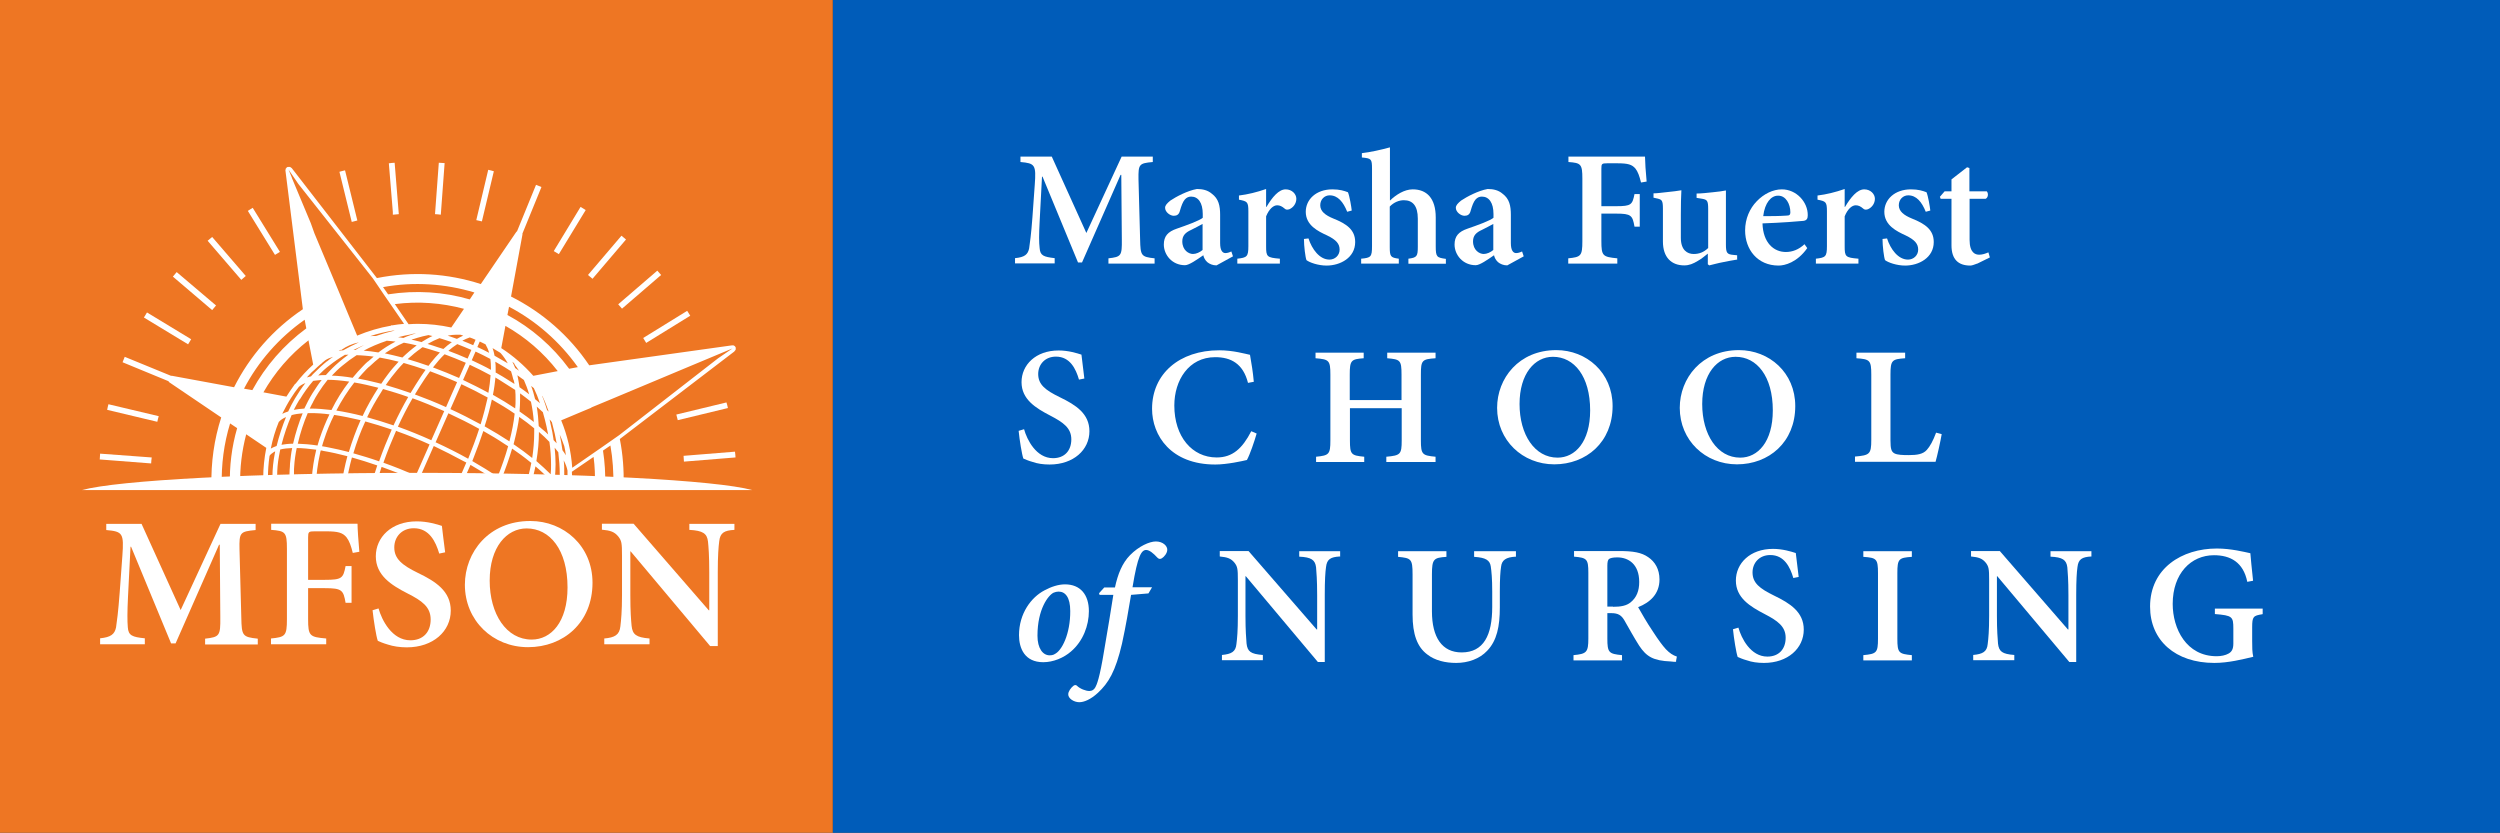 <?xml version="1.0" encoding="UTF-8"?><svg id="Layer_2" xmlns="http://www.w3.org/2000/svg" viewBox="0 0 138.1 46"><rect x="0" y="0" width="138.1" height="46" fill="#333333" stroke="none"/><defs><style>.cls-1{fill:#ee7623;}.cls-2{fill:#fff;}.cls-3{fill:#005cb9;}.cls-4{fill:#ffc629;}</style></defs><g id="Isolation_Mode"><g><rect class="cls-3" x="46" width="92.1" height="46"/><rect class="cls-1" width="46" height="46"/><path class="cls-4" d="m27.8,24.27c-.1.05-.21.1-.31.15.11-.05.21-.1.31-.15Z"/><g><path class="cls-2" d="m61.23,14.56v-.29c.71-.08.75-.14.74-1.04l-.03-3.57h-.04l-2.13,4.84h-.22l-1.96-4.74h-.03l-.13,2.47c-.04.74-.04,1.16,0,1.48.03.41.22.48.83.55v.29h-2.19v-.29c.53-.05.71-.2.78-.54.04-.3.11-.74.18-1.7l.13-1.81c.08-1.1.02-1.19-.79-1.26v-.3h1.73l1.91,4.22,1.95-4.22h1.72v.3c-.76.07-.8.12-.79.95l.09,3.33c.02.89.05.96.8,1.04v.29h-2.58Z"/><path class="cls-2" d="m67.2,14.66c-.21,0-.39-.08-.51-.18-.13-.12-.19-.25-.22-.38-.36.25-.79.55-1.01.55-.72,0-1.17-.58-1.17-1.14,0-.46.22-.71.72-.88.55-.19,1.22-.43,1.43-.6v-.21c0-.62-.25-.96-.64-.96-.14,0-.25.05-.35.16-.11.13-.19.34-.27.62-.05.21-.17.28-.34.28-.21,0-.48-.21-.48-.44,0-.14.11-.25.29-.4.31-.21.95-.55,1.47-.64.32,0,.6.07.82.26.38.28.46.67.46,1.17v1.56c0,.42.14.55.29.55.11,0,.23-.04.33-.09l.09.27-.91.5Zm-.77-2.29c-.17.1-.44.23-.63.33-.31.14-.49.31-.49.63,0,.5.36.7.59.7.17,0,.38-.09.53-.22v-1.44Z"/><path class="cls-2" d="m69.96,11.43c.32-.54.68-.97,1.06-.97.35,0,.59.26.59.52s-.17.49-.39.58c-.12.04-.2.02-.26-.04-.14-.12-.26-.18-.41-.18-.2,0-.44.19-.61.61v1.65c0,.58.04.63.76.69v.27h-2.35v-.27c.53-.06.61-.11.61-.69v-1.93c0-.52-.06-.55-.52-.64v-.23c.49-.06.98-.18,1.5-.36v.99h.02Z"/><path class="cls-2" d="m74.42,11.7c-.22-.55-.52-.91-.97-.91-.28,0-.52.22-.52.55s.28.55.72.73c.73.29,1.21.62,1.21,1.3,0,.87-.83,1.3-1.58,1.3-.47,0-.94-.17-1.11-.3-.06-.14-.14-.77-.14-1.17l.25-.03c.19.59.61,1.17,1.16,1.17.3,0,.56-.23.56-.55s-.18-.54-.7-.79c-.48-.22-1.17-.55-1.17-1.3,0-.68.57-1.24,1.47-1.24.41,0,.65.08.86.16.09.21.19.81.21,1.01l-.26.07Z"/><path class="cls-2" d="m77.8,14.56v-.27c.47-.06.52-.13.52-.66v-1.55c0-.72-.29-1.02-.77-1.02-.26,0-.55.11-.78.35v2.22c0,.54.04.6.5.66v.27h-2.08v-.27c.54-.05.6-.1.6-.69v-4.27c0-.56-.04-.58-.56-.63v-.24c.46-.05,1.08-.19,1.55-.32v2.94c.32-.31.79-.62,1.26-.62.77,0,1.27.49,1.27,1.55v1.6c0,.59.06.62.56.69v.27h-2.06Z"/><path class="cls-2" d="m83.26,14.66c-.21,0-.39-.08-.51-.18-.13-.12-.19-.25-.22-.38-.36.25-.79.55-1.01.55-.72,0-1.17-.58-1.17-1.14,0-.46.22-.71.72-.88.55-.19,1.22-.43,1.43-.6v-.21c0-.62-.25-.96-.64-.96-.14,0-.25.05-.35.16-.11.13-.19.34-.27.62-.05.21-.17.28-.34.28-.21,0-.48-.21-.48-.44,0-.14.11-.25.29-.4.31-.21.95-.55,1.47-.64.32,0,.6.07.82.26.38.28.46.67.46,1.17v1.56c0,.42.14.55.29.55.11,0,.23-.04.33-.09l.09.27-.91.5Zm-.77-2.29c-.17.1-.44.23-.63.33-.31.14-.49.31-.49.63,0,.5.36.7.59.7.17,0,.38-.09.53-.22v-1.44Z"/><path class="cls-2" d="m90.65,10.08c-.09-.36-.17-.59-.31-.77-.19-.22-.4-.29-1-.29h-.56c-.3,0-.32.03-.32.3v2.07h.82c.83,0,.89-.08,1.01-.67h.29v1.8h-.29c-.11-.62-.18-.72-1.01-.72h-.82v1.51c0,.83.07.88.88.96v.29h-2.71v-.29c.7-.07.78-.13.78-.95v-3.45c0-.81-.08-.87-.77-.92v-.3h4.23c0,.24.04.88.09,1.38l-.3.05Z"/><path class="cls-2" d="m95.95,14.34c-.23.04-.49.08-.76.14-.28.05-.55.13-.77.18l-.08-.06v-.59c-.18.14-.32.27-.55.4-.26.16-.48.25-.75.25-.71,0-1.18-.44-1.18-1.32v-1.81c0-.46-.06-.5-.29-.56l-.23-.05v-.24c.21,0,.46-.04.76-.07.28-.03.57-.06.78-.1-.02.34-.03.79-.03,1.35v1.28c0,.68.36.89.71.89.29,0,.55-.09.8-.33v-2.16c0-.46-.06-.51-.33-.56l-.31-.05v-.24c.27,0,.59-.04.89-.07.29-.03.55-.06.73-.1v2.98c0,.47.06.55.41.58l.21.02v.27Z"/><path class="cls-2" d="m99.83,13.71c-.56.79-1.24.96-1.58.96-1.17,0-1.85-.89-1.85-1.94,0-.65.26-1.22.64-1.61.39-.41.9-.66,1.39-.66h0c.8,0,1.44.7,1.43,1.43,0,.18-.05.28-.23.31-.16.02-1.3.11-2.27.14.03,1.08.63,1.58,1.29,1.58.36,0,.71-.13,1.03-.43l.15.21Zm-1.62-2.9c-.37,0-.72.38-.81,1.13.44,0,.85,0,1.29-.03.15,0,.21-.04.21-.18,0-.46-.25-.92-.66-.92h-.02Z"/><path class="cls-2" d="m101.92,11.43c.32-.54.68-.97,1.06-.97.35,0,.59.26.59.52s-.17.49-.39.58c-.12.04-.2.02-.26-.04-.14-.12-.26-.18-.41-.18-.2,0-.44.19-.61.61v1.65c0,.58.04.63.76.69v.27h-2.35v-.27c.53-.06.61-.11.61-.69v-1.93c0-.52-.06-.55-.52-.64v-.23c.49-.06.98-.18,1.5-.36v.99h.02Z"/><path class="cls-2" d="m106.38,11.7c-.22-.55-.52-.91-.97-.91-.28,0-.52.22-.52.55s.28.55.72.73c.73.29,1.21.62,1.21,1.3,0,.87-.83,1.3-1.58,1.3-.47,0-.94-.17-1.11-.3-.06-.14-.14-.77-.14-1.17l.25-.03c.19.59.61,1.17,1.16,1.17.3,0,.56-.23.56-.55s-.18-.54-.7-.79c-.48-.22-1.17-.55-1.17-1.3,0-.68.57-1.24,1.47-1.24.41,0,.65.08.86.16.09.21.19.81.21,1.01l-.26.07Z"/><path class="cls-2" d="m109.22,14.56c-.17.07-.31.11-.38.11-.66,0-1.04-.34-1.04-1.12v-2.57h-.6l-.04-.11.26-.3h.38v-.66l.86-.67.13.04v1.29h.96c.1.11.08.34-.06.41h-.89v2.27c0,.72.32.82.53.82.18,0,.35-.06.51-.13l.08.28-.69.34Z"/><path class="cls-2" d="m59.6,20.96c-.17-.58-.49-1.26-1.27-1.26-.61,0-.98.44-.98.96,0,.58.39.89,1.19,1.28.89.43,1.64.91,1.64,1.88,0,1.03-.88,1.84-2.2,1.84-.36,0-.68-.05-.93-.14-.26-.07-.42-.15-.52-.19-.08-.22-.21-1.02-.26-1.53l.3-.09c.16.58.67,1.6,1.6,1.6.63,0,1.01-.41,1.01-1.04s-.45-.94-1.16-1.31c-.81-.42-1.59-.9-1.59-1.85s.78-1.75,2.05-1.75c.54,0,1.01.15,1.26.23.04.35.09.74.16,1.32l-.3.06Z"/><path class="cls-2" d="m69.42,23.94c-.13.45-.37,1.16-.54,1.47-.25.06-1.1.25-1.75.25-2.45,0-3.49-1.6-3.49-3.08,0-1.93,1.51-3.23,3.71-3.23.77,0,1.45.2,1.7.25.09.52.16.93.21,1.49l-.32.06c-.27-1.06-.94-1.42-1.81-1.42-1.47,0-2.26,1.28-2.26,2.67,0,1.72.98,2.87,2.34,2.87.88,0,1.42-.5,1.91-1.45l.3.13Z"/><path class="cls-2" d="m79.3,19.79c-.75.05-.81.11-.81.9v3.64c0,.78.08.83.81.9v.29h-2.72v-.29c.78-.07.85-.13.85-.9v-1.78h-2.86v1.78c0,.78.07.83.79.9v.29h-2.66v-.29c.71-.07.79-.13.79-.9v-3.64c0-.79-.08-.84-.82-.9v-.31h2.66v.31c-.69.05-.77.11-.77.9v1.41h2.86v-1.41c0-.79-.07-.84-.79-.9v-.31h2.67v.31Z"/><path class="cls-2" d="m85.97,19.34c1.67,0,3.11,1.24,3.11,3.09,0,2-1.46,3.22-3.22,3.22s-3.16-1.33-3.16-3.12c0-1.63,1.2-3.19,3.27-3.19h0Zm-.19.37c-1,0-1.84.93-1.84,2.61s.83,2.96,2.1,2.96c.97,0,1.8-.87,1.8-2.61,0-1.89-.89-2.96-2.05-2.96h0Z"/><path class="cls-2" d="m96.06,19.34c1.67,0,3.11,1.24,3.11,3.09,0,2-1.46,3.22-3.22,3.22s-3.16-1.33-3.16-3.12c0-1.63,1.2-3.19,3.27-3.19h0Zm-.19.37c-1,0-1.84.93-1.84,2.61s.83,2.96,2.1,2.96c.97,0,1.8-.87,1.8-2.61,0-1.89-.89-2.96-2.05-2.96h0Z"/><path class="cls-2" d="m107.26,23.98c-.06.36-.26,1.27-.34,1.53h-4.45v-.29c.81-.07.9-.13.9-.92v-3.61c0-.79-.08-.85-.82-.9v-.31h2.69v.31c-.72.05-.81.1-.81.9v3.64c0,.47.05.63.23.72.16.08.45.09.78.09.46,0,.79-.05,1-.29.17-.19.34-.49.51-.95l.3.08Z"/><path class="cls-2" d="m56.29,35.09c0-1.21.68-2.1,1.41-2.48.37-.2.77-.33,1.13-.33.85,0,1.32.57,1.32,1.48,0,.79-.32,1.66-.99,2.23-.4.35-.98.59-1.53.59-1.03,0-1.34-.77-1.34-1.5Zm1.95,1.05c.42-.17.89-1.14.88-2.39,0-.75-.27-1.07-.64-1.07-.09,0-.19.02-.28.06-.29.14-.89.9-.89,2.38,0,.7.3,1.08.67,1.08.12,0,.18-.02.26-.05Z"/><path class="cls-2" d="m61.59,32.45c.16-.74.4-1.34.83-1.78.49-.5,1.08-.76,1.43-.76.4,0,.64.26.63.46,0,.19-.18.4-.3.47-.09.05-.16.05-.24-.03-.24-.26-.44-.42-.62-.43-.26,0-.47.28-.76,2.06h1.08l-.2.34-.96.08c-.16.93-.27,1.63-.5,2.69-.36,1.55-.75,2.18-1.33,2.72-.4.37-.77.52-1.03.52-.3,0-.62-.21-.61-.44,0-.16.15-.36.29-.47.07-.05.14-.05.19,0,.17.17.49.29.68.29.15,0,.26-.06.34-.21.07-.13.23-.46.49-2.07.22-1.29.36-2.12.5-3.03h-.76l-.03-.09.29-.32h.58Z"/><path class="cls-2" d="m74.01,30.74c-.51.03-.71.15-.76.58-.04.28-.07.71-.07,1.55v3.7h-.38l-3.98-4.74h-.02v2.19c0,.83.04,1.25.06,1.53.05.44.23.58.9.63v.29h-2.26v-.29c.53-.05.76-.18.8-.6.04-.31.08-.73.08-1.56v-1.97c0-.63-.02-.75-.19-.97-.19-.23-.39-.3-.81-.34v-.3h1.59l3.76,4.33h.03v-1.9c0-.84-.04-1.27-.06-1.53-.05-.41-.26-.56-.93-.59v-.3h2.26v.3Z"/><path class="cls-2" d="m83.72,30.75c-.53.03-.76.19-.8.55-.04.26-.07.64-.07,1.37v.89c0,1.04-.16,1.83-.7,2.39-.42.45-1.06.67-1.71.67-.59,0-1.17-.13-1.6-.47-.55-.41-.81-1.11-.81-2.2v-2.22c0-.86-.08-.9-.8-.97v-.31h2.67v.31c-.7.05-.8.11-.8.97v2.04c0,1.44.56,2.27,1.64,2.27,1.22,0,1.69-.96,1.69-2.51v-.85c0-.73-.04-1.11-.08-1.39-.05-.34-.27-.49-.92-.53v-.31h2.31v.31Z"/><path class="cls-2" d="m92.6,36.56c-.07,0-.19,0-.3-.02-.98-.04-1.35-.27-1.75-.87-.27-.42-.56-.95-.83-1.42-.16-.26-.33-.38-.71-.38h-.22v1.4c0,.78.08.85.81.92v.29h-2.68v-.29c.72-.07.82-.15.82-.92v-3.63c0-.76-.08-.83-.79-.89v-.31h2.5c.77,0,1.23.08,1.6.34.37.25.62.66.62,1.23,0,.8-.52,1.27-1.18,1.53.16.29.52.91.8,1.32.33.51.54.79.73,1,.22.23.4.34.61.41l-.05.27Zm-3.5-3.04c.44,0,.75-.06.98-.25.33-.27.47-.64.47-1.12,0-1-.61-1.36-1.21-1.36-.26,0-.39.04-.46.09-.06.05-.09.16-.09.37v2.26h.32Z"/><path class="cls-2" d="m99.06,31.92c-.17-.58-.49-1.26-1.27-1.26-.61,0-.98.44-.98.96,0,.58.39.89,1.19,1.28.89.43,1.64.91,1.64,1.88,0,1.03-.88,1.84-2.2,1.84-.36,0-.68-.05-.93-.14-.26-.07-.42-.15-.52-.19-.08-.22-.21-1.02-.26-1.53l.3-.09c.16.58.67,1.6,1.6,1.6.63,0,1.01-.41,1.01-1.04s-.45-.94-1.16-1.31c-.81-.42-1.59-.9-1.59-1.85s.78-1.75,2.05-1.75c.54,0,1.01.15,1.26.23.04.35.09.74.16,1.32l-.3.06Z"/><path class="cls-2" d="m102.93,36.48v-.29c.73-.07.81-.13.81-.91v-3.62c0-.79-.08-.85-.81-.9v-.31h2.68v.31c-.72.05-.8.11-.8.9v3.62c0,.79.08.84.8.91v.29h-2.68Z"/><path class="cls-2" d="m115.52,30.74c-.51.03-.71.15-.76.58-.04.28-.07.71-.07,1.55v3.7h-.38l-3.98-4.74h-.02v2.19c0,.83.04,1.25.06,1.53.05.44.23.58.9.63v.29h-2.27v-.29c.53-.05.76-.18.8-.6.04-.31.08-.73.08-1.56v-1.97c0-.63-.02-.75-.19-.97-.19-.23-.39-.3-.81-.34v-.3h1.59l3.76,4.33h.03v-1.9c0-.84-.04-1.27-.06-1.53-.05-.41-.26-.56-.93-.59v-.3h2.26v.3Z"/><path class="cls-2" d="m124.97,33.93c-.5.08-.56.13-.56.72v.75c0,.33,0,.63.06.88-.58.14-1.38.34-2.15.34-2.15,0-3.55-1.24-3.55-3.11,0-2.12,1.76-3.21,3.69-3.21.78,0,1.52.19,1.85.26.03.32.07.82.15,1.52l-.32.06c-.22-1.09-.94-1.47-1.84-1.47-1.27,0-2.28,1.01-2.28,2.69,0,1.37.75,2.89,2.43,2.89.24,0,.49-.05.66-.15.16-.09.26-.23.26-.55v-.82c0-.67-.05-.73-1.02-.81v-.3h2.64v.3Z"/></g><g><g><path class="cls-2" d="m34.58,13.23c-.08-.07-.16-.14-.25-.21l-1.85,2.17c.08.07.16.14.25.21l1.85-2.17Z"/><path class="cls-2" d="m27.28,9.46c-.1-.03-.21-.05-.31-.08l-.66,2.78c.11.02.21.05.31.07l.66-2.77Z"/><path class="cls-2" d="m24.56,9.01c-.11,0-.21-.02-.32-.02l-.21,2.84c.11,0,.22.02.32.03l.21-2.84Z"/><path class="cls-2" d="m40.63,25.27c0-.11-.02-.21-.03-.32l-2.84.23c0,.11.02.21.02.32l2.84-.23Z"/><path class="cls-2" d="m37.36,22.9c.03.1.05.21.08.31l2.77-.67c-.02-.1-.05-.21-.08-.31l-2.77.67Z"/><path class="cls-2" d="m21.71,11.86c.11-.01.21-.02.32-.03l-.23-2.84c-.11,0-.21.02-.32.03l.22,2.69v.15Z"/><path class="cls-2" d="m35.7,18.94l2.43-1.5c-.06-.09-.11-.18-.17-.27l-2.43,1.5c.06.09.11.18.17.28Z"/><path class="cls-2" d="m34.36,17.05l2.16-1.86c-.07-.08-.14-.16-.21-.24l-2.16,1.86c.07.08.14.16.21.24Z"/><path class="cls-2" d="m32.35,11.6c-.09-.06-.18-.11-.28-.17l-1.48,2.44c.09.06.18.11.28.17l1.48-2.43Z"/><path class="cls-2" d="m10.56,18.74l-2.44-1.48c-.06.09-.11.18-.17.28l2.44,1.48c.05-.09.11-.19.17-.28Z"/><path class="cls-2" d="m19.74,12.18l-.68-2.77c-.1.02-.21.05-.31.08l.68,2.77c.1-.03.21-.05.31-.08Z"/><path class="cls-2" d="m8.77,22.99l-2.78-.66c-.03.1-.05.21-.07.31l2.77.66c.02-.11.05-.21.08-.32Z"/><path class="cls-2" d="m9.31,21.07s.01.03.03.04l2.88,1.95c-.39,1.21-.57,2.49-.54,3.78h.57c-.03-1.18.12-2.34.46-3.45l.39.26c-.3,1.03-.43,2.1-.4,3.18h.57c-.03-.97.09-1.92.33-2.84l1.11.75c-.11.55-.17,1.12-.17,1.69,0,.14,0,.27.01.4h.25s0-.02,0-.03c0-.13,0-.25,0-.38,0-.41.03-.83.09-1.24h0c.05-.08.12-.13.21-.19.03-.02.06-.04.1-.06,0,.04-.01.08-.02.12-.08.42-.13.85-.13,1.27,0,.1,0,.19,0,.29,0,.07,0,.14.01.21h.26c0-.05,0-.1,0-.15,0-.08-.01-.15-.01-.23,0-.04,0-.08,0-.12,0-.38.03-.75.1-1.12.02-.12.05-.24.07-.37.19-.05.41-.07.66-.08-.06.28-.09.57-.12.86,0,.12-.01.23-.02.35,0,.08-.01.16-.01.25,0,.02,0,.04,0,.06,0,.18,0,.36.02.55h.25c-.01-.18-.02-.37-.02-.55,0-.08,0-.16,0-.24,0-.08,0-.16.01-.25,0,0,0,0,0,0,.02-.35.07-.69.14-1.03.32,0,.68.04,1.08.09-.03.14-.06.27-.09.41-.1.51-.16,1.03-.18,1.57h.25c.02-.61.1-1.2.23-1.78.01-.05.02-.11.04-.16.05,0,.1.02.15.03.42.07.86.17,1.32.29-.14.52-.25,1.07-.34,1.62h.26c.09-.53.19-1.05.33-1.55.45.13.92.27,1.4.44-.12.36-.24.74-.35,1.11h.27c.1-.35.21-.69.32-1.03.59.21,1.18.44,1.78.7l-.06.14-.08.19h.28l.1-.23s0,0,.01,0c.16.07.32.15.48.22h.6c-.28-.14-.57-.27-.87-.4-.04-.02-.08-.04-.12-.05l.76-1.72h.01c.55.26,1.09.54,1.61.82.06.03.12.06.18.09-.17.42-.37.84-.56,1.26h.28c.18-.38.35-.76.51-1.13.49.28.97.58,1.4.87-.04.09-.08.17-.11.26h.28s.03-.07.05-.11c.05.04.1.07.15.11h.43c-.16-.12-.32-.24-.49-.35.23-.57.43-1.14.59-1.68.35.24.68.48.97.72l.09.07c-.08.42-.18.83-.31,1.25h.27c.11-.35.2-.71.27-1.06.31.26.58.52.81.77,0,.05-.02.11-.02.16,0,.04-.01.09-.02.13h.26s0-.03,0-.04c.01.01.02.03.03.04h.5c.01-.15.02-.3.03-.45,0-.07,0-.13,0-.2,0-.01,0-.03,0-.04,0-.23,0-.46-.03-.7.11.21.18.4.21.57,0,0,0,.01,0,.02,0,.07,0,.14,0,.21,0,.06,0,.12,0,.18,0,.13,0,.27-.01.4h.25c0-.13.01-.27.01-.4,0-.12,0-.23-.01-.35l1.2-.82c.07.53.09,1.05.07,1.58h.57c.02-.64-.02-1.29-.12-1.93l.41-.28c.13.74.18,1.48.16,2.21h.57c.02-.85-.04-1.71-.21-2.57l6.32-4.83s.02-.03.03-.04c.02-.02.04-.04.05-.07,0,0,0-.02,0-.02,0-.03.01-.07,0-.1,0,0-.01,0-.01-.02h0s0,0,0,0c-.02-.04-.06-.07-.1-.09-.01,0-.02,0-.03,0-.03,0-.06-.01-.09,0l-7.86,1.1c-1.11-1.65-2.61-2.94-4.32-3.8l.63-3.42s0-.03,0-.05c0,0,0,0,0-.01l1.05-2.57c-.1-.04-.2-.08-.3-.12l-1.05,2.57s0,0,0,0c-.01.01-.03.01-.04.03l-1.96,2.88c-1.82-.59-3.79-.72-5.74-.33l-4.7-6.07s-.03-.02-.04-.03c-.02-.01-.03-.03-.06-.04-.02,0-.04,0-.07,0-.02,0-.03,0-.05,0,0,0-.01.01-.02.01,0,0-.01,0-.02,0-.02,0-.02.03-.03.04-.02.02-.03.03-.05.05,0,.02,0,.05-.01.07,0,.02-.01.03,0,.05l.96,7.64c-1.65,1.11-2.94,2.6-3.8,4.31l-3.42-.63s-.03,0-.05,0c0,0,0,0-.01,0l-2.56-1.05c-.04.1-.08.2-.12.3l2.57,1.06s0,0,0,0Zm5.23.62c.63-1.11,1.47-2.09,2.5-2.89l.26,1.34c-.35.32-.68.67-.96,1.04-.02.02-.04.04-.06.05l-.04.06h0c-.15.21-.29.41-.42.62l-1.28-.24Zm6.8-2.87c.17.01.34.03.51.05-.33.17-.65.37-.95.6-.28-.05-.55-.08-.81-.1.39-.21.81-.39,1.26-.54Zm-.89-.25c.41-.14.84-.24,1.27-.31h.03s.03,0,.05,0c-.37.09-.72.19-1.03.3-.11,0-.21,0-.31.01Zm-3.89,3.5c.22-.37.47-.72.74-1.03.05,0,.11-.02.16-.02.1-.01.2-.02.31-.03-.09.11-.17.22-.25.34-.18.26-.35.53-.5.82-.07.14-.14.28-.21.42-.21.01-.4.04-.58.07.1-.2.21-.39.32-.58Zm-.64.66c-.12.04-.23.08-.33.13.15-.3.31-.6.49-.88.13-.21.28-.42.43-.61.09-.08.21-.15.36-.21-.21.27-.4.56-.58.86-.13.23-.26.46-.37.71Zm1.37-.52c.09-.18.19-.35.3-.52.16-.25.33-.49.51-.71.36,0,.76.04,1.19.1-.37.48-.7,1-.98,1.57-.41-.05-.8-.08-1.14-.08-.02,0-.04,0-.06,0,.06-.13.12-.25.19-.37Zm3.03-2.24c-.09.08-.18.16-.26.25-.2.2-.39.42-.58.65-.41-.07-.8-.11-1.15-.12.18-.19.37-.38.57-.54.25-.21.52-.41.8-.59.16,0,.32.02.49.03.14.01.29.03.45.05-.11.09-.21.18-.31.27Zm.65-.22c.34.06.69.14,1.05.23-.21.23-.42.46-.6.71-.13.17-.25.34-.36.51-.08-.02-.16-.04-.24-.06-.36-.09-.71-.17-1.04-.23.15-.18.31-.35.47-.52.06-.06.12-.12.19-.17.18-.17.36-.33.54-.47Zm-1.39,1.38c.42.07.86.17,1.32.29-.32.5-.62,1.02-.87,1.56-.51-.13-.99-.23-1.45-.3.29-.56.63-1.09,1-1.56Zm1.46.56c.04-.06.08-.13.12-.2.45.13.92.27,1.39.44-.28.48-.54.99-.78,1.5-.01.02-.02.04-.03.07-.5-.17-.99-.32-1.46-.45.22-.47.48-.92.76-1.36Zm.27-.42c.1-.14.2-.29.31-.43.21-.27.43-.54.68-.79.39.11.8.24,1.21.38-.08.12-.17.23-.25.36-.2.3-.39.61-.58.92-.46-.16-.92-.31-1.37-.44Zm3.19-1.99c-.11-.04-.21-.07-.32-.1-.19-.06-.37-.13-.56-.18.23-.13.45-.24.66-.32.06.02.13.04.19.06.16.05.32.1.49.16-.16.11-.32.24-.47.38Zm.06.29c.38.14.77.3,1.17.47l-.37.84c-.46-.2-.92-.39-1.38-.56-.02,0-.04-.02-.06-.02,0-.01.02-.02.02-.03.21-.27.41-.5.62-.7Zm-1.27-.67s-.05-.01-.07-.02c-.1-.02-.19-.05-.28-.07-.07-.02-.14-.03-.21-.05.05-.02.09-.03.14-.04.06-.02.13-.04.19-.06.2-.06.4-.11.61-.15.07.02.15.04.22.05-.2.09-.4.21-.61.34Zm-.05.35s.07-.05.1-.07c.03,0,.07.02.11.03.19.05.39.12.59.18.09.03.17.05.26.08-.17.17-.34.37-.51.58-.04.05-.08.1-.12.16-.39-.14-.78-.26-1.15-.37.24-.22.48-.42.73-.59Zm.23,1.67c.1-.14.19-.28.29-.41.16.06.31.12.47.18.34.13.68.27,1.02.42l-.29.65-.32.73c-.57-.26-1.15-.49-1.72-.7.18-.3.36-.59.55-.87Zm2.01.3c.5.23.99.48,1.46.74-.1.46-.23.96-.39,1.48-.53-.29-1.1-.58-1.67-.84h0s.61-1.38.61-1.38Zm.1-.23l.37-.84c.39.18.78.38,1.15.58-.02.29-.06.62-.12.97-.45-.25-.92-.48-1.4-.71Zm.25-1.18c-.36-.16-.71-.3-1.06-.43.16-.14.32-.26.49-.37.26.1.52.21.78.32l-.21.48Zm-.59-1.09c-.17-.06-.34-.12-.51-.18.17-.03.33-.05.48-.05h0s.09,0,.14,0h.08s0,0,0,0c.05.02.11.03.16.05-.12.05-.24.12-.35.18Zm-.32-.63c-.6-.13-1.21-.2-1.84-.2-.17,0-.34.01-.51.02l-.76-1.11c1.29-.17,2.59-.07,3.82.26l-.7,1.03Zm-2.21.37c.07-.01.14-.03.21-.04.03,0,.06-.01.1-.02-.03,0-.06.02-.09.03-.06.02-.13.04-.19.06-.15.05-.31.11-.46.18-.1-.02-.19-.03-.29-.04.23-.06.48-.12.72-.16Zm-.4.47c.23.04.47.09.71.15-.27.2-.53.42-.79.67-.34-.09-.66-.16-.97-.23.34-.23.69-.43,1.05-.59Zm-2.32.2c-.12.06-.24.13-.35.2-.04,0-.07,0-.11,0,.14-.07.3-.14.45-.21.05-.02.1-.05.15-.07-.05.03-.1.05-.14.08Zm-1.03.22c-.08,0-.17.02-.25.03.03-.02.06-.04.1-.06l.02.03.06-.04c.25-.18.56-.32.94-.4-.31.14-.6.29-.87.44Zm.08.25c.07,0,.14,0,.21-.01-.18.13-.35.26-.51.4-.26.22-.51.47-.74.73-.15,0-.29,0-.42.02.2-.2.41-.4.64-.57.25-.2.53-.39.82-.56Zm-.98.36c-.24.19-.46.4-.67.61-.07.07-.15.14-.21.22-.08.02-.16.04-.23.06.09-.1.18-.2.27-.29.05-.05.1-.09.15-.13.11-.11.23-.22.35-.32h.01s.05-.05.05-.05c.01-.01.02-.02.03-.03.05-.04.11-.09.16-.13.12-.08.26-.14.43-.19-.11.08-.23.16-.33.25Zm-2.79,4.68c-.12.04-.22.09-.31.14.1-.51.25-1.01.44-1.47.1-.11.23-.2.4-.27-.2.49-.38,1.03-.52,1.6Zm.92-.13c-.24,0-.46.03-.64.06.15-.59.34-1.14.56-1.64.18-.05.38-.08.61-.1-.21.51-.39,1.08-.53,1.68Zm1.47-.3c-.04.13-.08.26-.12.4-.4-.06-.76-.09-1.09-.1.14-.61.33-1.18.55-1.69.06,0,.12,0,.18,0,.31,0,.66.02,1.02.07-.21.43-.39.88-.54,1.33Zm1.61.76s0,0,0,0c-.38-.1-.75-.18-1.1-.25-.13-.03-.26-.05-.38-.07.03-.12.07-.24.11-.36.15-.47.34-.93.56-1.37.46.07.95.17,1.46.29-.25.56-.47,1.16-.65,1.76Zm1.66.51c-.48-.17-.96-.31-1.41-.44.18-.61.4-1.2.66-1.76.47.13.97.28,1.46.45-.25.57-.49,1.16-.7,1.76Zm2.04.79s0,0,0,0c-.6-.26-1.2-.5-1.79-.71.21-.6.45-1.19.7-1.76.02,0,.05.02.07.03.59.21,1.19.45,1.78.72l-.76,1.72Zm.86-1.95c-.62-.28-1.24-.53-1.85-.75.25-.54.52-1.07.81-1.57.58.21,1.16.45,1.75.71l-.71,1.6Zm2.03,1.02c-.57-.32-1.17-.62-1.78-.9h-.02s.71-1.61.71-1.61c.58.27,1.15.55,1.7.86-.17.53-.38,1.09-.61,1.66Zm1.63,1c-.44-.3-.91-.59-1.4-.87.03-.08.06-.15.09-.23.19-.49.37-.97.52-1.43.41.23.81.47,1.18.72.06.04.13.08.19.12-.15.54-.35,1.11-.58,1.69Zm1.91-1.04c-.31-.25-.66-.51-1.03-.76.02-.08.04-.16.06-.24.11-.44.2-.87.25-1.27.3.21.58.42.83.63,0,.06,0,.13,0,.19,0,.02,0,.03,0,.05,0,.46-.04.93-.11,1.4Zm-.98-5.17c.09.11.17.23.25.35-.07-.05-.14-.1-.21-.15-.05-.12-.1-.24-.16-.35.03.02.06.05.09.08h0s.05.07.05.07Zm.31,1.6c.21.15.41.31.6.46.08.36.13.73.16,1.12-.25-.19-.51-.39-.79-.58.02-.23.03-.46.03-.68,0-.11,0-.22,0-.33Zm-.03-.33c-.02-.16-.05-.32-.08-.48-.01-.06-.03-.13-.04-.19.07.05.14.1.22.16.05.04.1.07.14.1.11.25.21.51.29.79-.17-.13-.34-.26-.53-.39Zm-.33-.43c.02.08.04.16.05.24-.1-.06-.2-.13-.3-.19-.22-.14-.45-.28-.68-.41-.02-.01-.04-.02-.06-.03,0-.07,0-.14,0-.21,0-.13,0-.26-.02-.39.06.03.11.07.17.1.24.14.48.28.7.43.05.15.09.31.13.47Zm-.98-.1c.12.07.24.14.36.22.24.15.48.3.71.45.02.17.02.34.02.51,0,.16,0,.34-.02.51-.39-.26-.8-.51-1.23-.75.07-.34.11-.67.14-.96,0,0,.02.01.03.02Zm2.17,1.18c-.06-.25-.13-.5-.22-.73.05.04.1.08.15.12.12.25.24.54.34.84-.01,0-.02-.02-.03-.03-.08-.07-.16-.14-.24-.2Zm.43.73c.08.26.14.52.2.78.03.15.06.29.09.44-.11-.11-.23-.22-.36-.32-.05-.05-.11-.09-.16-.14h0c-.02-.37-.05-.73-.11-1.08.12.11.24.22.35.32Zm-.04-.91s.01.01.02.02c.06.12.19.42.34.85-.03-.03-.06-.06-.09-.09-.03-.11-.07-.21-.1-.31-.05-.16-.11-.31-.17-.46Zm.46,4.32c-.23-.23-.49-.47-.78-.72.09-.54.14-1.07.14-1.59,0,0,0-.02,0-.02.21.18.41.37.58.55.06.42.09.84.09,1.25,0,.18,0,.36-.02.54Zm.17-1.9c-.04-.28-.09-.56-.16-.84-.02-.09-.04-.19-.06-.28.05.05.09.1.13.16,0,.03.02.06.02.09.1.36.18.71.24,1.07-.06-.06-.12-.13-.18-.19Zm.32,2.02c0,.08,0,.16,0,.24,0,.06,0,.12,0,.18-.03-.04-.06-.07-.09-.11-.04-.05-.08-.1-.13-.15,0-.01-.02-.02-.03-.03.02-.26.04-.53.04-.79,0-.3-.02-.61-.05-.92.07.08.14.17.2.25.05.41.08.81.08,1.2,0,.04,0,.09,0,.13Zm.17-1.44c-.04-.28-.09-.57-.15-.86.15.32.24.63.25.63.04.17.07.34.09.51-.06-.09-.12-.19-.19-.28Zm1.59-2.36l.41-.17.53-.22,3.08-1.29.81-.34,2.51-1.05.46-.19-.41.28-.38.26-5.47,4.25-.5.35-.4.28-.52.36-1.17.81c-.06-.91-.27-1.79-.61-2.62l1.14-.48.53-.22Zm-4.55-5.57c1.49.78,2.8,1.92,3.81,3.34l-.48.09c-.92-1.25-2.09-2.26-3.41-2.97l.09-.46Zm-.19,1.06c1.11.63,2.09,1.47,2.89,2.5l-1.35.26c-.52-.59-1.12-1.11-1.77-1.53l.23-1.23Zm-.28,1.5s.01,0,.02.01c.15.17.28.36.39.56-.15-.09-.31-.18-.47-.27-.09-.05-.17-.1-.26-.15-.03-.15-.06-.29-.11-.42.15.09.29.17.43.26Zm.79,3.35c-.05.48-.15.99-.29,1.53-.43-.28-.89-.56-1.37-.83.17-.52.3-1.02.4-1.48.44.25.87.51,1.26.78Zm-1.31-2.5s0,.05,0,.08c-.34-.19-.7-.36-1.06-.53l.21-.48c.27.13.55.26.82.41.02.16.03.34.03.53Zm-.61-1.48c.11.05.21.1.31.15h0c.08.14.15.29.2.47-.21-.11-.43-.22-.65-.32l.13-.3Zm-.37.2c-.2-.09-.4-.17-.6-.25.13-.07.27-.13.41-.18.11.04.22.08.32.13l-.13.3Zm.07-2.92l-.26.39c-1.44-.42-2.98-.52-4.51-.28l-.28-.4c1.71-.31,3.44-.19,5.06.3Zm-10.08-6.32l-.19-.46.28.41.26.38,4.12,5.22.34.5.27.4.36.52.75,1.09c-.21.02-.43.04-.64.08h-.08v.02c-.64.11-1.27.3-1.87.55l-.46-1.1-.22-.53-.17-.41-.22-.53-1.29-3.08-.2-.56-1.05-2.51Zm.7,7.83l.09.48c-1.25.92-2.26,2.09-2.98,3.41l-.46-.08c.78-1.49,1.92-2.8,3.34-3.8Z"/><path class="cls-2" d="m8.38,25.27l-2.85-.21c0,.11-.02.21-.02.32l2.84.22c0-.11.02-.22.03-.32Z"/><path class="cls-2" d="m11.94,16.88l-2.18-1.85c-.07.08-.14.16-.21.25l2.17,1.85c.07-.08.14-.17.21-.25Z"/><path class="cls-2" d="m15.46,13.91l-1.5-2.43c-.09.06-.19.11-.27.17l1.5,2.43c.09-.06.18-.11.28-.17Z"/><path class="cls-2" d="m13.58,15.25l-1.86-2.16c-.08.07-.17.14-.25.21l1.86,2.16c.08-.07.16-.14.24-.21Z"/></g><path class="cls-2" d="m41.55,27.07c-1.98-.54-9.52-.95-18.51-.95s-16.53.41-18.51.95h37.02Z"/></g><g><path class="cls-2" d="m11.33,35.6v-.32c.8-.09.85-.16.84-1.17l-.03-4.02h-.04l-2.4,5.45h-.25l-2.21-5.34h-.03l-.14,2.78c-.04.84-.04,1.31-.01,1.67.03.46.25.54.94.61v.33h-2.47v-.33c.59-.06.8-.22.88-.6.05-.34.12-.84.2-1.91l.15-2.05c.09-1.24.02-1.34-.89-1.42v-.34h1.95l2.16,4.76,2.2-4.76h1.94v.34c-.86.08-.91.13-.89,1.07l.1,3.76c.02,1.01.06,1.08.91,1.17v.32h-2.91Z"/><path class="cls-2" d="m19.49,30.55c-.1-.4-.19-.66-.35-.87-.21-.25-.45-.33-1.13-.33h-.63c-.33,0-.36.03-.36.34v2.34h.93c.94,0,1.01-.09,1.14-.76h.33v2.03h-.33c-.12-.7-.2-.81-1.14-.81h-.93v1.7c0,.94.08,1,1,1.08v.32h-3.05v-.32c.79-.08.88-.14.88-1.07v-3.89c0-.92-.09-.98-.87-1.04v-.34h4.77c0,.27.05,1,.1,1.55l-.34.06Z"/><path class="cls-2" d="m24.26,30.57c-.19-.64-.54-1.39-1.4-1.39-.67,0-1.08.48-1.08,1.06,0,.63.43.98,1.31,1.41.98.47,1.81,1.01,1.81,2.08,0,1.14-.97,2.03-2.43,2.03-.39,0-.76-.06-1.03-.15-.28-.08-.46-.16-.57-.21-.09-.24-.23-1.13-.29-1.69l.33-.1c.18.64.74,1.76,1.76,1.76.7,0,1.12-.45,1.12-1.15s-.49-1.04-1.28-1.44c-.9-.46-1.75-1-1.75-2.05s.86-1.93,2.26-1.93c.59,0,1.12.16,1.39.25.04.38.1.82.18,1.46l-.33.07Z"/><path class="cls-2" d="m29.3,28.78c1.84,0,3.43,1.37,3.43,3.41,0,2.21-1.61,3.56-3.56,3.56s-3.49-1.47-3.49-3.45c0-1.79,1.32-3.52,3.61-3.52h.01Zm-.21.41c-1.1,0-2.04,1.03-2.04,2.88s.92,3.26,2.32,3.26c1.07,0,1.98-.96,1.98-2.88,0-2.09-.98-3.26-2.26-3.26h-.01Z"/><path class="cls-2" d="m40.57,29.27c-.56.03-.79.16-.84.63-.04.31-.08.79-.08,1.71v4.08h-.42l-4.39-5.23h-.02v2.42c0,.92.04,1.38.07,1.69.05.48.25.64.99.7v.32h-2.5v-.32c.58-.05.84-.2.89-.67.04-.34.09-.81.09-1.72v-2.18c0-.7-.02-.83-.21-1.07-.21-.25-.43-.33-.9-.37v-.33h1.75l4.15,4.78h.03v-2.1c0-.93-.04-1.4-.07-1.69-.05-.45-.28-.61-1.03-.65v-.33h2.49v.33Z"/></g></g></g></svg>